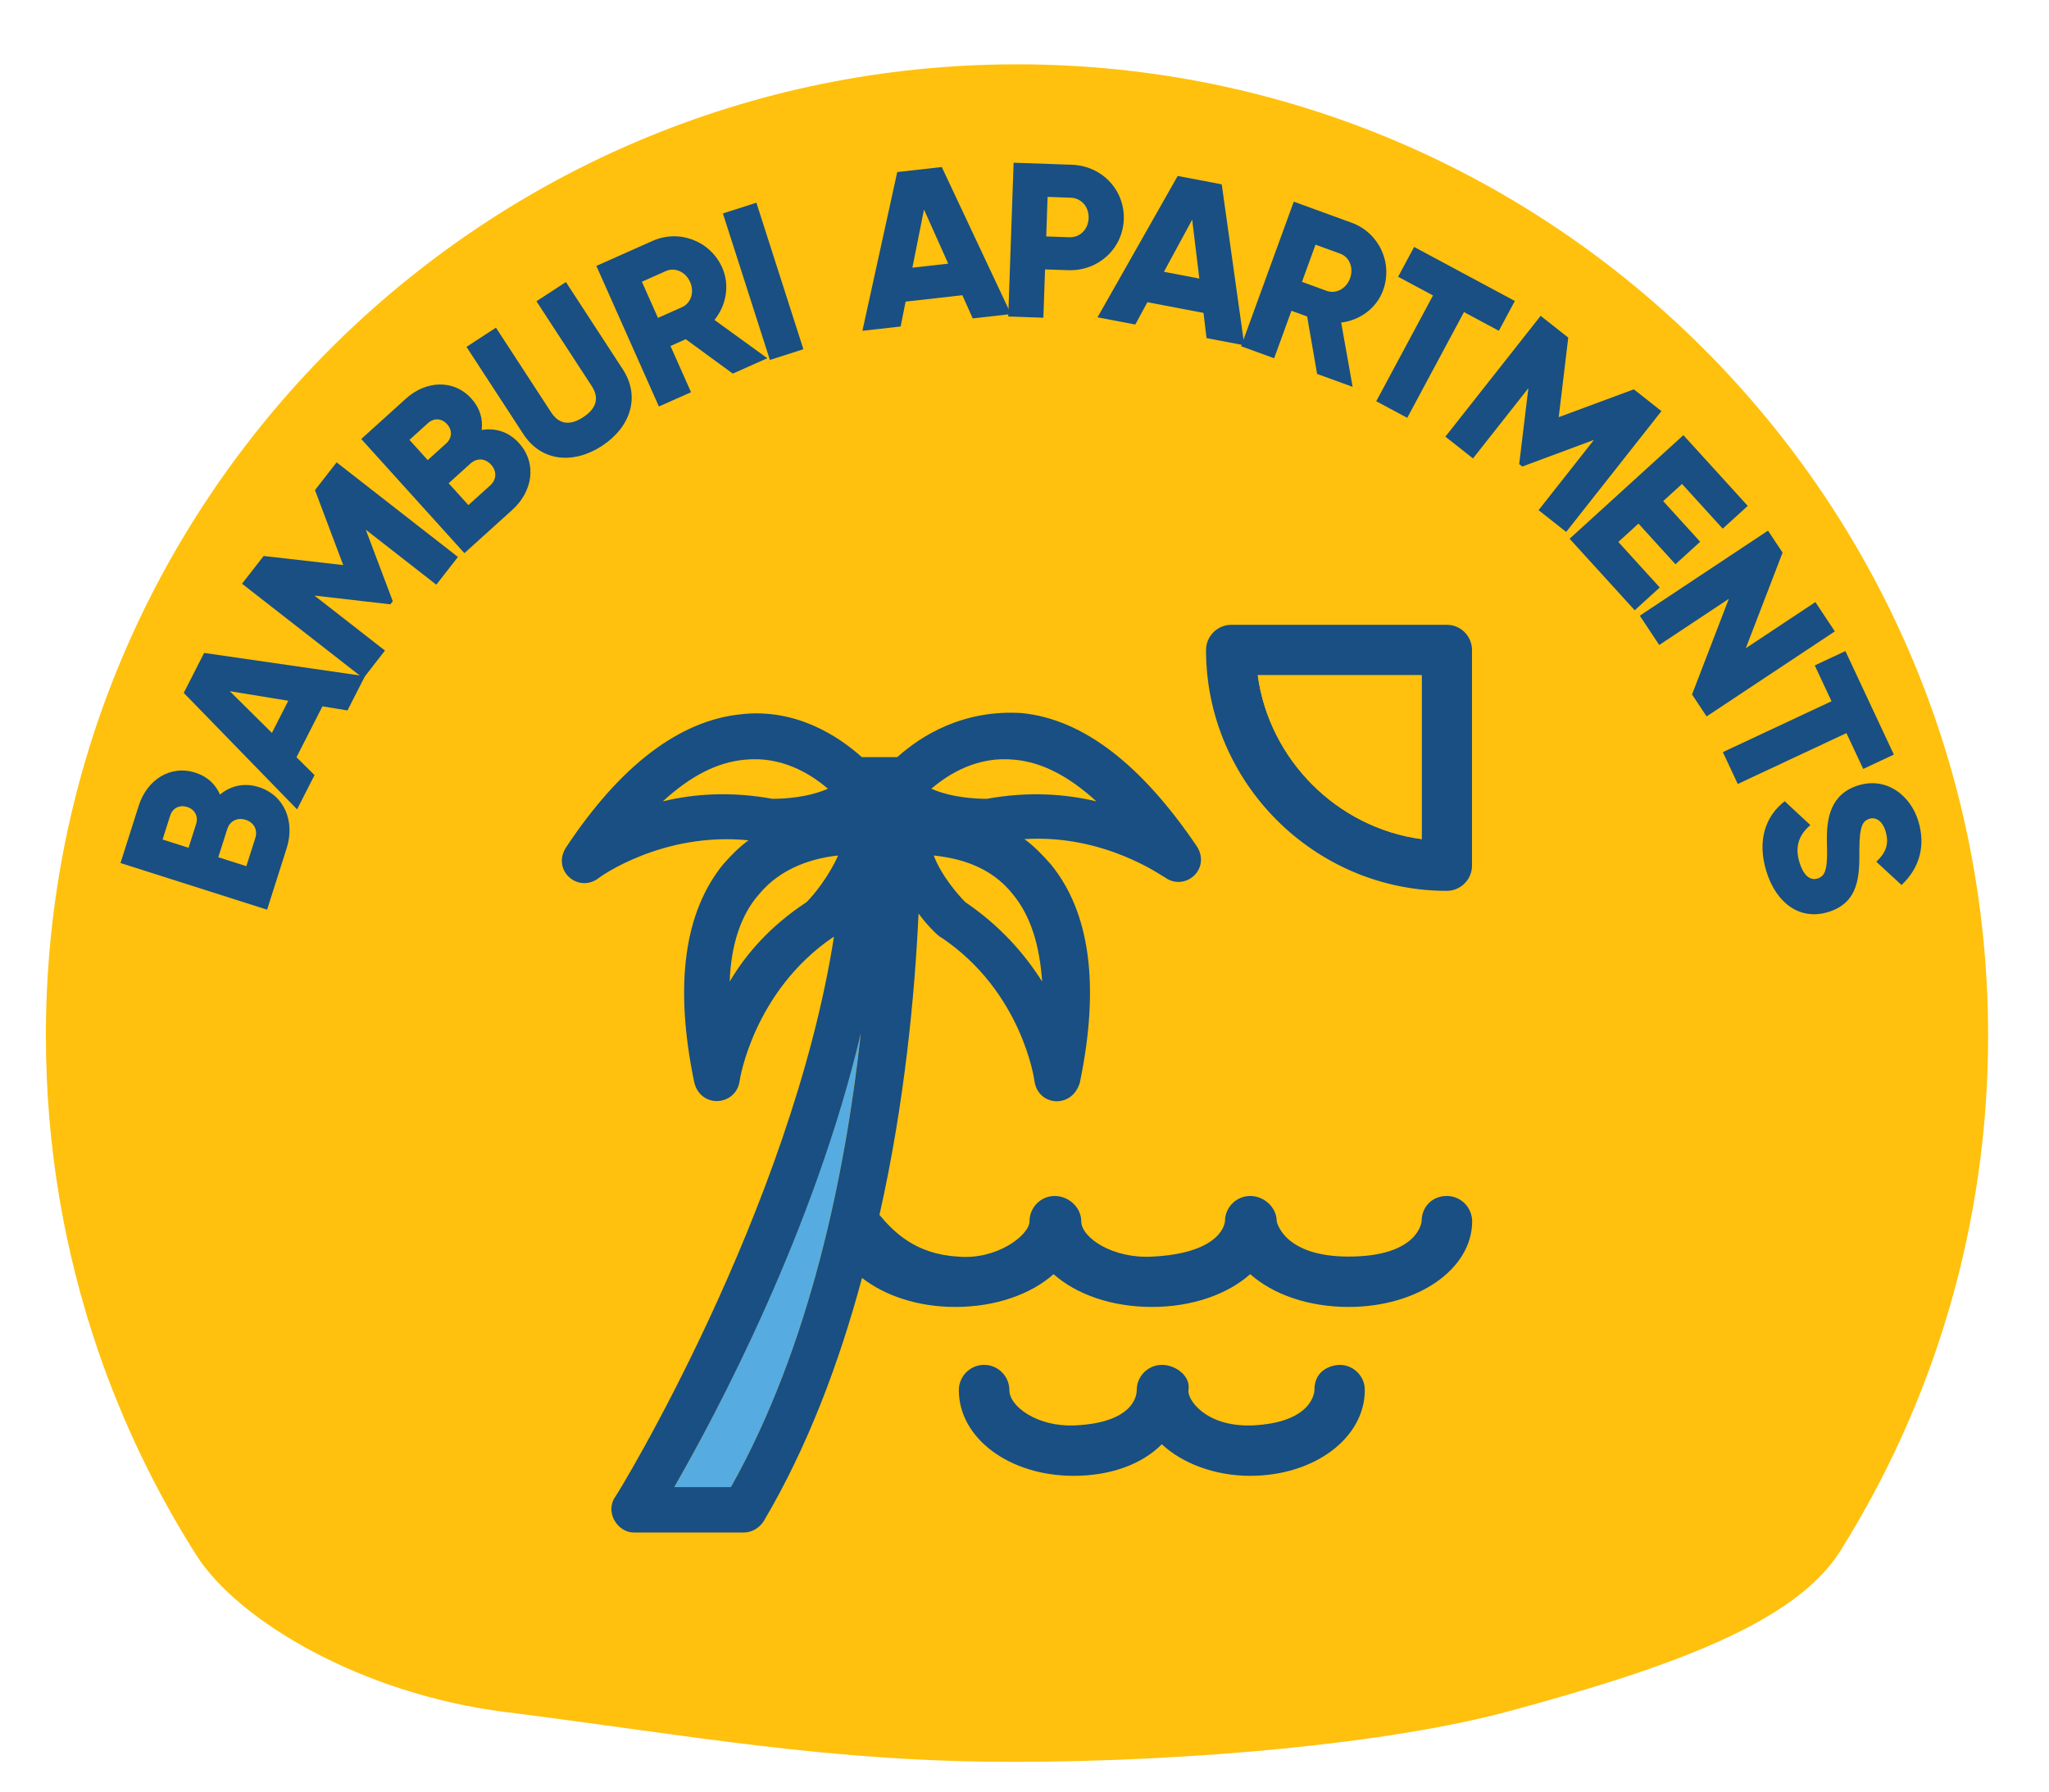 <svg xmlns="http://www.w3.org/2000/svg" xmlns:vectornator="http://vectornator.io" xmlns:xlink="http://www.w3.org/1999/xlink" height="106px" stroke-miterlimit="10" style="fill-rule:nonzero;clip-rule:evenodd;stroke-linecap:round;stroke-linejoin:round;" viewBox="0 0 121.202 106" width="121.202px" xml:space="preserve"><defs></defs><g id="Layer-1" vectornator:layerName="Layer 1"><path d="M2.714 61.247C2.714 29.523 28.432 3.804 60.157 3.804C91.882 3.804 117.6 29.523 117.6 61.247C117.6 72.445 114.396 82.895 108.854 91.729C106.17 96.01 98.696 98.648 89.274 101.197C82.157 103.122 70.481 104.175 60.157 104.195C49.076 104.219 40.928 102.639 29.879 101.247C21.363 100.175 14.063 95.837 11.606 91.962C9.214 88.187 7.249 84.115 5.78 79.813C3.793 73.989 2.714 67.744 2.714 61.247Z" fill="#ffc10d" fill-rule="nonzero" opacity="1" stroke="none" vectornator:layerName="Oval 1"></path><g opacity="1" vectornator:layerName="beach-svgrepo-com.svg"><g opacity="1" vectornator:layerName="g"><path d="M45.698 47.242C43.235 46.797 41.074 46.948 39.215 47.393C40.86 45.898 42.417 45.08 44.062 44.929C46.223 44.707 47.94 45.747 48.98 46.646C47.779 47.162 46.365 47.242 45.698 47.242Z" fill="#ffc10d" fill-rule="nonzero" opacity="1" stroke="none" vectornator:layerName="path"></path><path d="M49.576 50.594C49.051 51.786 48.162 52.907 47.708 53.352C45.547 54.766 44.133 56.411 43.164 58.047C43.235 55.886 43.84 54.099 44.88 52.898C46.214 51.27 48.153 50.746 49.576 50.594Z" fill="#ffc10d" fill-rule="nonzero" opacity="1" stroke="none" vectornator:layerName="path"></path><path d="M59.937 52.907C60.978 54.179 61.502 55.886 61.654 58.056C60.613 56.411 59.19 54.774 57.109 53.36C56.664 52.916 55.695 51.795 55.241 50.603C56.656 50.746 58.594 51.19 59.937 52.907Z" fill="#ffc10d" fill-rule="nonzero" opacity="1" stroke="none" vectornator:layerName="path"></path><path d="M58.372 47.242C57.705 47.242 56.282 47.17 55.09 46.646C56.131 45.748 57.847 44.707 60.008 44.929C61.654 45.08 63.21 45.898 64.855 47.393C62.997 46.939 60.827 46.788 58.372 47.242Z" fill="#ffc10d" fill-rule="nonzero" opacity="1" stroke="none" vectornator:layerName="path"></path></g><g opacity="1" vectornator:layerName="g"><path d="M79.245 80.718C79.245 80.718 77.751 80.718 77.751 82.212C77.751 82.283 77.68 84.15 74.025 84.302C71.268 84.373 70.218 82.736 70.298 82.212C70.45 81.394 69.551 80.718 68.733 80.718C67.915 80.718 67.239 81.384 67.239 82.212C67.239 82.283 67.31 84.15 63.512 84.302C61.351 84.373 59.706 83.181 59.706 82.212C59.706 81.394 59.039 80.718 58.212 80.718C57.394 80.718 56.717 81.384 56.717 82.212C56.717 85.049 59.697 87.281 63.503 87.281C65.664 87.281 67.532 86.614 68.724 85.413C69.916 86.534 71.854 87.281 73.944 87.281C77.751 87.281 80.73 85.04 80.73 82.212C80.739 81.393 80.064 80.718 79.245 80.718Z" fill="#194f82" fill-rule="nonzero" opacity="1" stroke="none" vectornator:layerName="path"></path><path d="M85.586 36.952L72.833 36.952C72.015 36.952 71.339 37.619 71.339 38.446C71.339 46.272 77.751 52.685 85.578 52.685C86.396 52.685 87.072 52.018 87.072 51.19L87.072 38.446C87.072 37.619 86.405 36.952 85.586 36.952ZM84.093 49.625C79.094 48.958 75.074 44.929 74.398 39.931L84.093 39.931L84.093 49.625Z" fill="#194f82" fill-rule="nonzero" opacity="1" stroke="none" vectornator:layerName="path"></path></g><path d="M84.093 49.625L84.093 39.931L74.398 39.931C75.074 44.929 79.094 48.958 84.093 49.625Z" fill="#ffc10d" fill-rule="nonzero" opacity="1" stroke="none" vectornator:layerName="path"></path><path d="M39.882 87.948L43.235 87.948C47.931 79.597 50.021 69.307 50.91 61.107C48.153 72.669 42.417 83.555 39.882 87.948Z" fill="#56ace0" fill-rule="nonzero" opacity="1" stroke="none" vectornator:layerName="path"></path><path d="M85.586 70.73L85.586 70.73C84.688 70.73 84.092 71.397 84.092 72.224C84.092 72.224 83.942 74.314 79.77 74.314C75.892 74.314 75.519 72.224 75.519 72.224C75.519 71.406 74.772 70.73 73.954 70.73C73.135 70.73 72.459 71.397 72.459 72.224C72.459 72.224 72.388 74.092 68.208 74.314C65.825 74.465 63.957 73.194 63.957 72.224C63.957 71.406 63.21 70.73 62.392 70.73C61.574 70.73 60.898 71.397 60.898 72.224C60.898 73.042 58.959 74.536 56.646 74.314C54.112 74.163 52.84 72.82 52.022 71.85C53.516 65.216 54.112 58.804 54.334 54.028C55.001 54.926 55.606 55.442 55.677 55.442C60.453 58.643 61.191 63.864 61.191 63.944C61.413 65.438 63.432 65.58 63.877 64.015C65.069 58.27 64.473 53.947 62.16 51.119C61.636 50.523 61.12 49.999 60.595 49.625C65.371 49.323 68.795 51.866 68.875 51.866C70.067 52.765 71.632 51.422 70.814 50.079C67.532 45.232 64.099 42.546 60.453 42.172C56.949 41.95 54.485 43.515 53.071 44.778L50.981 44.778C49.567 43.506 47.032 41.87 43.822 42.243C40.166 42.617 36.662 45.303 33.461 50.15C32.642 51.493 34.208 52.836 35.399 51.938C35.47 51.866 39.206 49.181 44.275 49.696C43.751 50.07 43.235 50.594 42.781 51.11C40.469 53.947 39.873 58.27 41.065 64.006C41.438 65.572 43.528 65.42 43.75 63.935C43.75 63.864 44.569 58.643 49.264 55.433C49.264 55.433 49.336 55.433 49.336 55.362C46.81 71.548 36.52 88.402 36.377 88.544C35.782 89.442 36.529 90.634 37.498 90.634L43.981 90.634C44.426 90.634 44.88 90.411 45.173 89.967C47.779 85.564 49.647 80.575 50.99 75.577C52.333 76.618 54.272 77.293 56.504 77.293C58.887 77.293 60.977 76.546 62.32 75.355C63.663 76.546 65.754 77.293 68.137 77.293C70.52 77.293 72.61 76.546 73.953 75.355C75.296 76.546 77.386 77.293 79.77 77.293C83.87 77.293 87.081 75.052 87.081 72.224C87.072 71.397 86.405 70.73 85.586 70.73ZM39.882 87.948C42.417 83.546 48.162 72.74 50.919 61.107C50.021 69.307 47.931 79.597 43.235 87.948L39.882 87.948ZM43.164 58.047C43.235 55.886 43.831 54.099 44.88 52.907C46.223 51.27 48.162 50.746 49.576 50.594C49.051 51.786 48.162 52.907 47.708 53.352C45.547 54.775 44.133 56.411 43.164 58.047ZM39.206 47.393C40.842 45.898 42.408 45.08 44.053 44.929C46.214 44.707 47.931 45.747 48.971 46.646C47.779 47.17 46.365 47.242 45.689 47.242C43.235 46.797 41.074 46.939 39.206 47.393ZM60.008 44.929C61.645 45.08 63.21 45.898 64.855 47.393C62.988 46.948 60.827 46.797 58.372 47.242C57.705 47.242 56.282 47.17 55.09 46.646C56.131 45.748 57.847 44.707 60.008 44.929ZM57.1 53.352C56.656 52.907 55.686 51.786 55.232 50.595C56.647 50.746 58.585 51.19 59.928 52.907C60.969 54.179 61.493 55.886 61.645 58.048C60.604 56.411 59.19 54.775 57.1 53.352Z" fill="#194f82" fill-rule="nonzero" opacity="1" stroke="none" vectornator:layerName="path"></path></g><g opacity="1" vectornator:layerName="Group 1"><path d="M13.014 46.992C12.755 46.391 12.275 45.925 11.557 45.696C10.058 45.219 8.689 46.134 8.208 47.645L7.128 51.04L15.8 53.799L16.959 50.157C17.451 48.608 16.846 47.038 15.31 46.549C14.43 46.269 13.627 46.478 13.014 46.992ZM10.066 48.237C10.212 47.778 10.629 47.584 11.075 47.725C11.521 47.867 11.744 48.28 11.602 48.726L11.153 50.138L9.617 49.649L10.066 48.237ZM15.101 49.566L14.572 51.226L12.912 50.697L13.441 49.038C13.598 48.542 14.047 48.33 14.531 48.484C15.014 48.638 15.258 49.07 15.101 49.566Z" fill="#194f82" fill-rule="nonzero" opacity="1" stroke="none" vectornator:layerName="Curve"></path><path d="M20.553 42.017L21.586 39.99L12.074 38.614L10.87 40.977L17.572 47.866L18.605 45.839L17.538 44.784L19.073 41.773L20.553 42.017ZM16.084 43.343L13.591 40.876L17.052 41.443L16.084 43.343Z" fill="#194f82" fill-rule="nonzero" opacity="1" stroke="none" vectornator:layerName="Curve"></path><path d="M19.911 27.344L18.632 28.985L20.302 33.418L15.595 32.881L14.316 34.521L21.493 40.116L22.772 38.475L18.599 35.222L23.09 35.74L23.234 35.556L21.636 31.326L25.809 34.579L27.088 32.939L19.911 27.344Z" fill="#194f82" fill-rule="nonzero" opacity="1" stroke="none" vectornator:layerName="Curve"></path><path d="M28.493 25.43C28.571 24.78 28.392 24.136 27.887 23.577C26.832 22.41 25.189 22.511 24.012 23.574L21.369 25.962L27.47 32.714L30.306 30.151C31.512 29.062 31.78 27.4 30.699 26.204C30.08 25.519 29.282 25.295 28.493 25.43ZM25.319 25.021C25.676 24.698 26.134 24.74 26.448 25.087C26.762 25.434 26.747 25.903 26.4 26.217L25.301 27.21L24.22 26.014L25.319 25.021ZM28.999 28.705L27.706 29.872L26.538 28.58L27.831 27.412C28.217 27.064 28.711 27.107 29.051 27.483C29.391 27.859 29.384 28.356 28.999 28.705Z" fill="#194f82" fill-rule="nonzero" opacity="1" stroke="none" vectornator:layerName="Curve"></path><path d="M35.604 26.372C37.281 25.279 37.905 23.475 36.84 21.842L33.475 16.68L31.732 17.816L34.998 22.825C35.375 23.402 35.422 24.07 34.496 24.674C33.571 25.277 32.979 24.965 32.602 24.387L29.337 19.378L27.594 20.514L30.959 25.676C32.025 27.309 33.927 27.466 35.604 26.372Z" fill="#194f82" fill-rule="nonzero" opacity="1" stroke="none" vectornator:layerName="Curve"></path><path d="M43.346 22.095L45.389 21.186L42.261 18.921C42.969 18.051 43.175 16.85 42.721 15.829C42.018 14.249 40.181 13.543 38.602 14.246L35.276 15.726L38.975 24.04L40.876 23.195L39.66 20.463L40.563 20.061L43.346 22.095ZM37.969 16.662L39.394 16.028C39.917 15.795 40.551 16.068 40.82 16.674C41.09 17.28 40.868 17.933 40.346 18.166L38.92 18.8L37.969 16.662Z" fill="#194f82" fill-rule="nonzero" opacity="1" stroke="none" vectornator:layerName="Curve"></path><path d="M42.761 12.623L45.541 21.288L47.522 20.653L44.742 11.988L42.761 12.623Z" fill="#194f82" fill-rule="nonzero" opacity="1" stroke="none" vectornator:layerName="Curve"></path><path d="M57.538 18.83L59.799 18.576L55.708 9.878L53.073 10.175L51.014 19.563L53.275 19.309L53.568 17.837L56.926 17.46L57.538 18.83ZM53.97 15.83L54.656 12.391L56.089 15.592L53.97 15.83Z" fill="#194f82" fill-rule="nonzero" opacity="1" stroke="none" vectornator:layerName="Curve"></path><path d="M63.4 9.743L59.957 9.623L59.639 18.717L61.717 18.79L61.817 15.932L63.181 15.979C64.974 16.042 66.413 14.701 66.474 12.973C66.534 11.245 65.192 9.806 63.4 9.743ZM63.25 14.031L61.886 13.983L61.967 11.644L63.331 11.692C63.968 11.714 64.418 12.237 64.395 12.9C64.372 13.563 63.886 14.053 63.25 14.031Z" fill="#194f82" fill-rule="nonzero" opacity="1" stroke="none" vectornator:layerName="Curve"></path><path d="M71.369 19.995L73.604 20.421L72.268 10.902L69.662 10.406L64.92 18.767L67.155 19.192L67.87 17.873L71.19 18.505L71.369 19.995ZM68.848 16.074L70.52 12.991L70.942 16.473L68.848 16.074Z" fill="#194f82" fill-rule="nonzero" opacity="1" stroke="none" vectornator:layerName="Curve"></path><path d="M77.909 22.113L80.01 22.878L79.333 19.076C80.448 18.942 81.43 18.221 81.812 17.17C82.404 15.546 81.573 13.763 79.948 13.171L76.528 11.926L73.414 20.476L75.368 21.188L76.392 18.379L77.32 18.717L77.909 22.113ZM77.815 14.47L79.281 15.004C79.818 15.199 80.085 15.836 79.858 16.459C79.631 17.082 79.018 17.398 78.48 17.202L77.014 16.669L77.815 14.47Z" fill="#194f82" fill-rule="nonzero" opacity="1" stroke="none" vectornator:layerName="Curve"></path><path d="M89.605 17.8L83.648 14.604L82.702 16.368L84.764 17.474L81.408 23.729L83.241 24.712L86.597 18.457L88.659 19.564L89.605 17.8Z" fill="#194f82" fill-rule="nonzero" opacity="1" stroke="none" vectornator:layerName="Curve"></path><path d="M98.277 24.313L96.644 23.025L92.201 24.671L92.765 19.966L91.132 18.678L85.497 25.824L87.13 27.112L90.406 22.957L89.863 27.446L90.047 27.591L94.285 26.016L91.009 30.171L92.642 31.459L98.277 24.313Z" fill="#194f82" fill-rule="nonzero" opacity="1" stroke="none" vectornator:layerName="Curve"></path><path d="M95.727 32.051L96.919 30.966L99.106 33.37L100.568 32.04L98.38 29.636L99.495 28.621L101.902 31.265L103.382 29.918L99.576 25.735L92.846 31.861L96.696 36.091L98.177 34.743L95.727 32.051Z" fill="#194f82" fill-rule="nonzero" opacity="1" stroke="none" vectornator:layerName="Curve"></path><path d="M107.383 35.607L103.266 38.337L105.443 32.682L104.58 31.382L96.997 36.412L98.147 38.145L102.263 35.415L100.087 41.07L100.949 42.37L108.533 37.34L107.383 35.607Z" fill="#194f82" fill-rule="nonzero" opacity="1" stroke="none" vectornator:layerName="Curve"></path><path d="M112.025 44.626L109.159 38.504L107.346 39.353L108.338 41.472L101.91 44.481L102.792 46.365L109.22 43.356L110.212 45.475L112.025 44.626Z" fill="#194f82" fill-rule="nonzero" opacity="1" stroke="none" vectornator:layerName="Curve"></path><path d="M104.482 51.524C105.06 53.413 106.465 54.452 108.143 53.938C109.983 53.375 109.991 51.755 109.985 50.316C109.981 48.836 110.19 48.541 110.588 48.419C110.936 48.312 111.342 48.528 111.532 49.15C111.775 49.945 111.515 50.473 110.985 50.962L112.481 52.34C113.567 51.314 113.909 49.986 113.471 48.556C113.011 47.052 111.608 45.932 109.93 46.445C108.264 46.955 108.03 48.413 108.065 49.816C108.104 51.231 108.045 51.793 107.51 51.957C107.175 52.059 106.729 51.937 106.44 50.992C106.14 50.011 106.461 49.328 107.087 48.796L105.568 47.385C104.436 48.261 103.923 49.696 104.482 51.524Z" fill="#194f82" fill-rule="nonzero" opacity="1" stroke="none" vectornator:layerName="Curve"></path></g></g></svg>